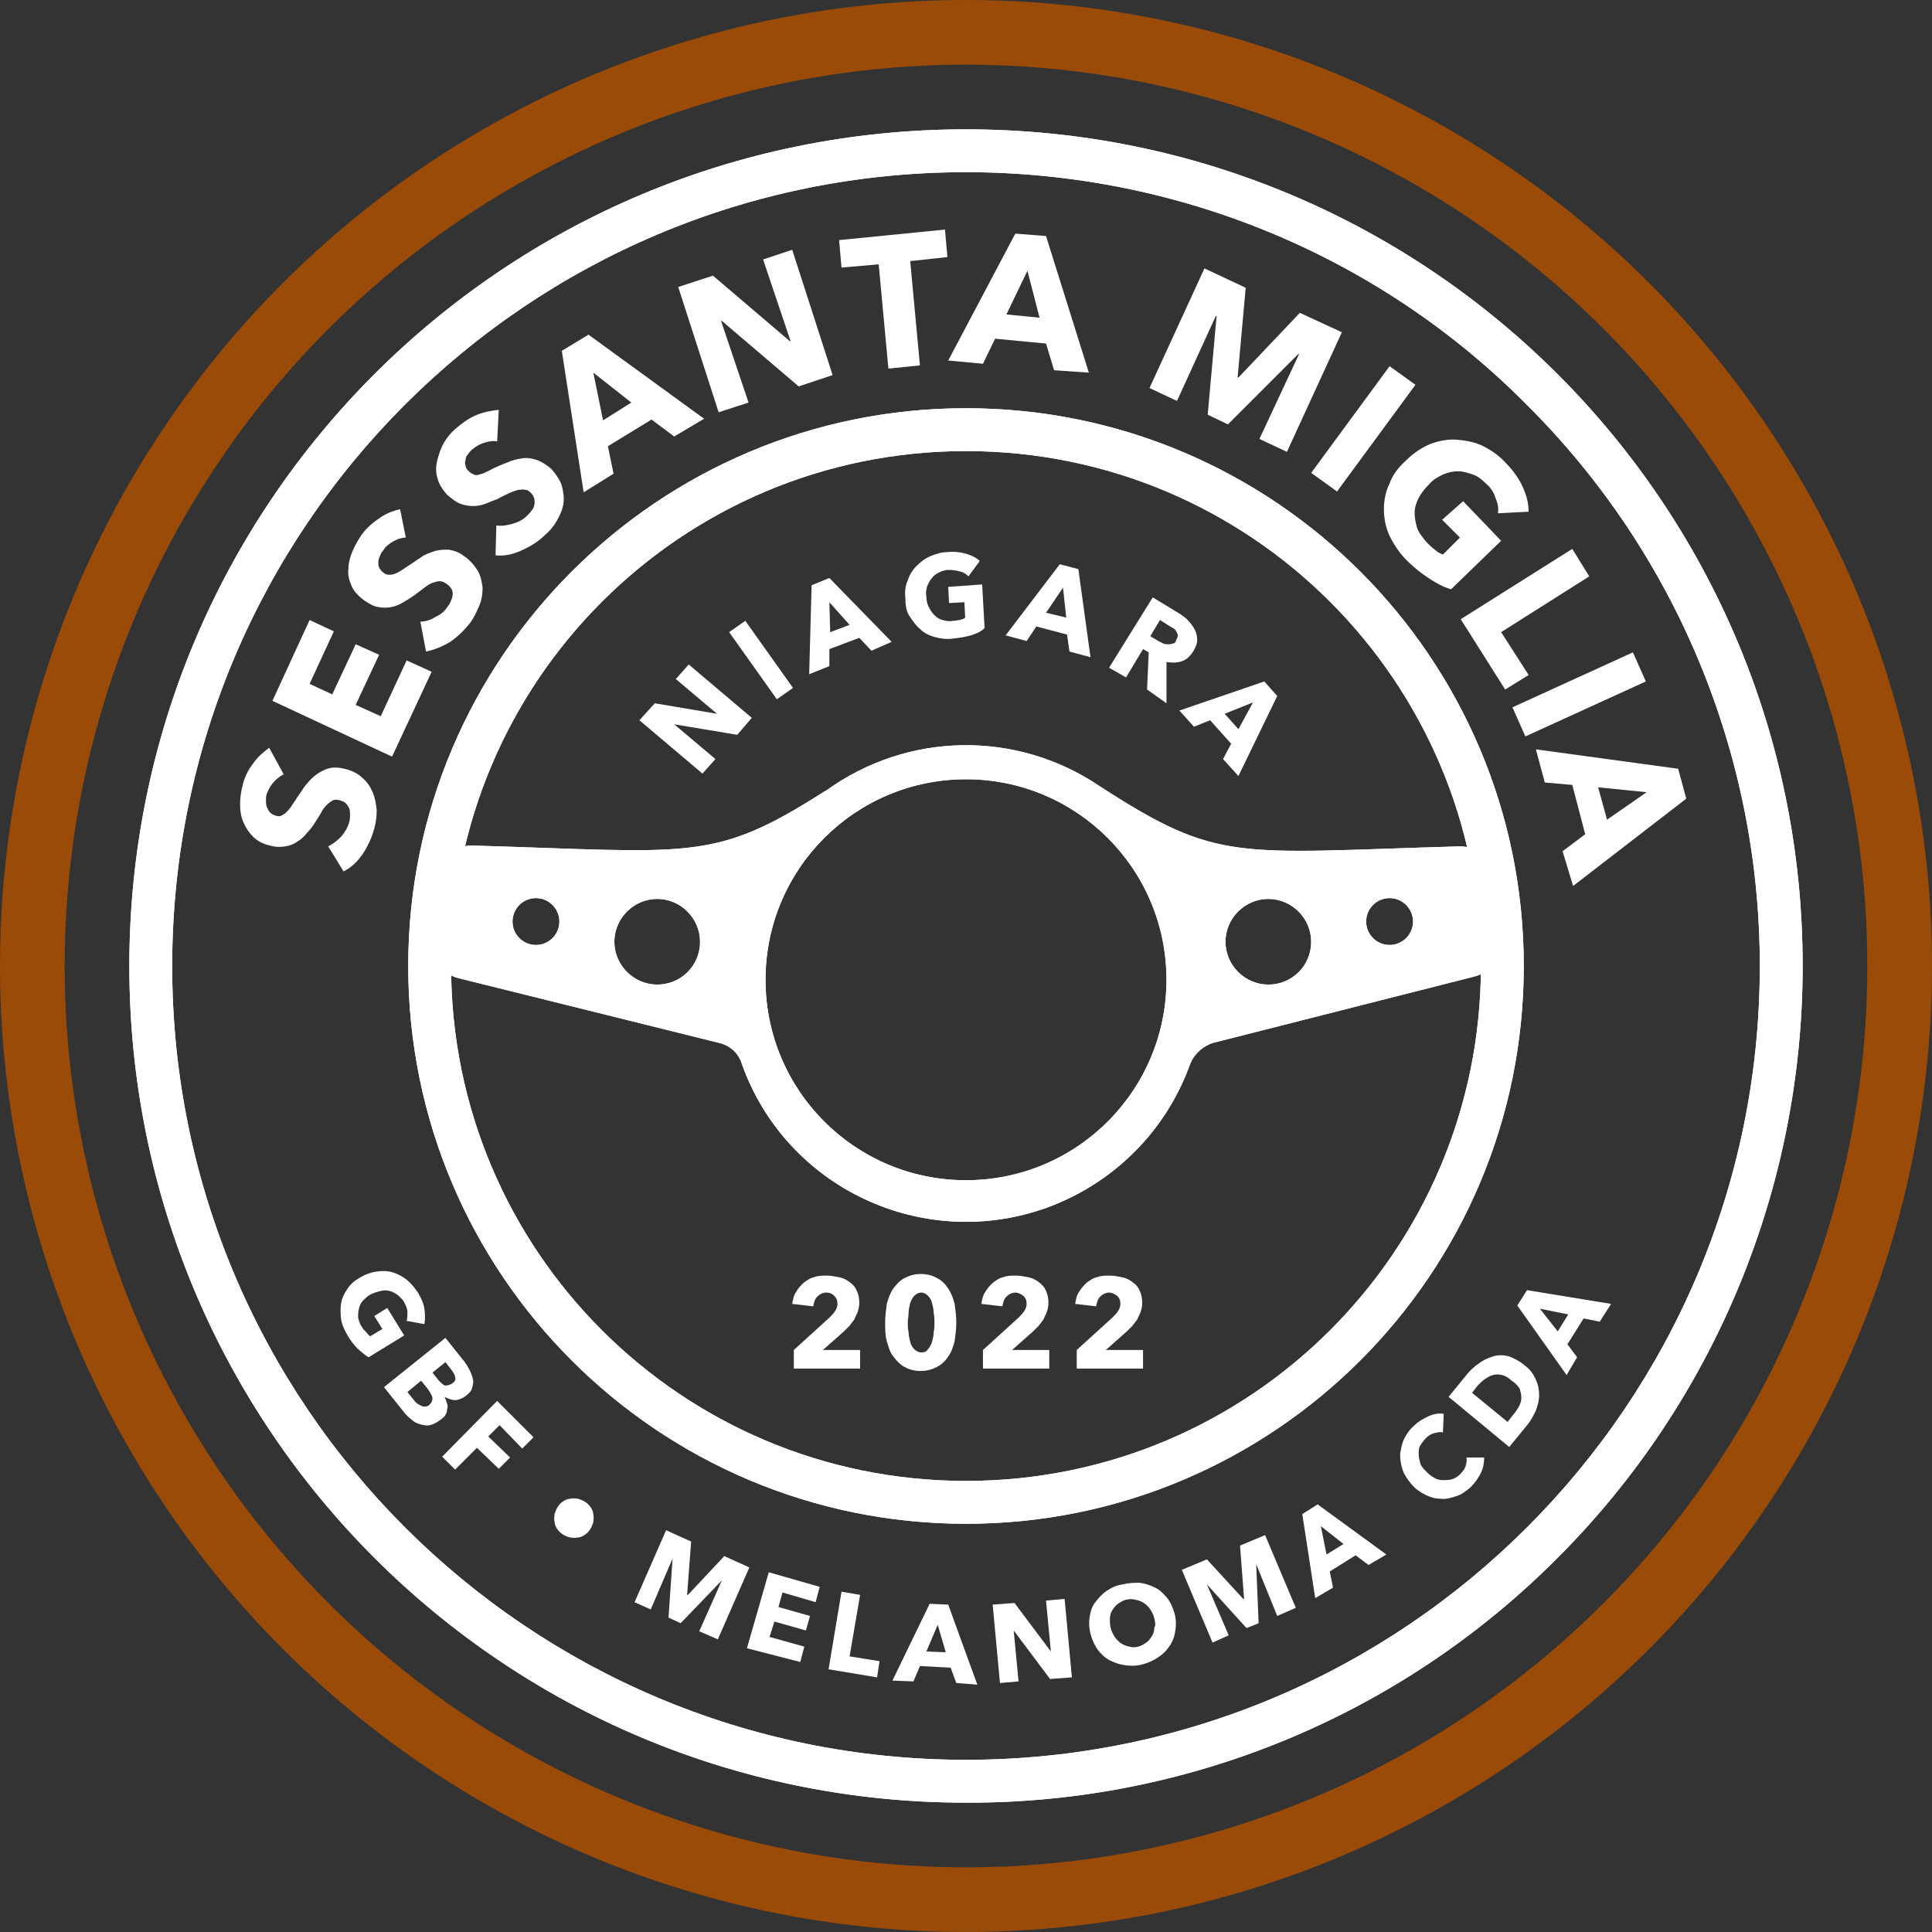 <?xml version="1.0" encoding="utf-8"?>
<!-- Generator: Adobe Illustrator 26.3.1, SVG Export Plug-In . SVG Version: 6.00 Build 0)  -->
<svg version="1.1" id="Layer_1" xmlns="http://www.w3.org/2000/svg" xmlns:xlink="http://www.w3.org/1999/xlink" x="0px" y="0px"
	 viewBox="0 0 239 239" style="enable-background:new 0 0 239 239;" xml:space="preserve">
<rect x="0" y="0" width="239" height="239" fill="#333333" stroke="none"/>
<style type="text/css">
	.st0{fill:none;}
	.st1{fill:none;stroke:#9A4B07;stroke-width:8;}
	.st2{fill:#FFFFFF;}
</style>
<g>
	<g id="Ellipse_3" transform="translate(1240 11158)">
		<circle class="st0" cx="-1120.5" cy="-11038.5" r="119.5"/>
		<circle class="st1" cx="-1120.5" cy="-11038.5" r="115.5"/>
	</g>
	<g>
		<g>
			<path class="st2" d="M98.2,169.3V167l4.4-4c0.3-0.3,0.5-0.5,0.7-0.8c0.2-0.3,0.3-0.6,0.3-0.9c0-0.4-0.1-0.7-0.4-1s-0.6-0.4-1-0.4
				c-0.4,0-0.8,0.2-1.1,0.5c-0.3,0.3-0.4,0.7-0.5,1.2l-2.6-0.3c0.1-0.6,0.2-1.1,0.5-1.5c0.2-0.4,0.6-0.8,0.9-1.1
				c0.4-0.3,0.8-0.6,1.3-0.7c0.5-0.2,1-0.2,1.6-0.2c0.5,0,1,0.1,1.5,0.2c0.5,0.1,0.9,0.3,1.3,0.6c0.4,0.3,0.7,0.6,0.9,1.1
				c0.2,0.4,0.3,0.9,0.3,1.5c0,0.4-0.1,0.8-0.2,1.1c-0.1,0.3-0.3,0.6-0.4,0.9c-0.2,0.3-0.4,0.5-0.6,0.8c-0.2,0.2-0.5,0.5-0.7,0.7
				l-2.6,2.3h4.6v2.3H98.2L98.2,169.3z"/>
			<path class="st2" d="M118.3,163.6c0,0.8-0.1,1.5-0.2,2.3c-0.2,0.7-0.4,1.4-0.8,1.9c-0.3,0.5-0.8,1-1.4,1.3
				c-0.6,0.3-1.2,0.5-2,0.5s-1.5-0.2-2-0.5c-0.6-0.3-1-0.8-1.4-1.3c-0.4-0.5-0.6-1.2-0.8-1.9c-0.2-0.7-0.2-1.5-0.2-2.3
				c0-0.8,0.1-1.5,0.2-2.3c0.2-0.7,0.4-1.3,0.8-1.9c0.4-0.5,0.8-1,1.4-1.3s1.2-0.5,2-0.5s1.5,0.2,2,0.5c0.6,0.3,1,0.7,1.4,1.3
				s0.6,1.2,0.8,1.9C118.2,162.1,118.3,162.8,118.3,163.6z M115.6,163.6c0-0.3,0-0.7-0.1-1.2c0-0.4-0.1-0.8-0.2-1.2
				c-0.1-0.4-0.3-0.7-0.5-0.9c-0.2-0.2-0.5-0.4-0.8-0.4s-0.6,0.1-0.9,0.4c-0.2,0.2-0.4,0.6-0.5,0.9c-0.1,0.4-0.2,0.8-0.2,1.2
				c0,0.4-0.1,0.8-0.1,1.2s0,0.8,0.1,1.2c0,0.4,0.1,0.8,0.2,1.2c0.1,0.4,0.3,0.7,0.5,0.9c0.2,0.2,0.5,0.4,0.9,0.4s0.6-0.1,0.8-0.4
				c0.2-0.2,0.4-0.6,0.5-0.9c0.1-0.4,0.2-0.8,0.2-1.2C115.6,164.4,115.6,164,115.6,163.6z"/>
			<path class="st2" d="M121.6,169.3V167l4.4-4c0.3-0.3,0.5-0.5,0.7-0.8c0.2-0.3,0.3-0.6,0.3-0.9c0-0.4-0.1-0.7-0.4-1
				c-0.3-0.2-0.6-0.4-1-0.4c-0.4,0-0.8,0.2-1.1,0.5c-0.3,0.3-0.4,0.7-0.5,1.2l-2.6-0.3c0.1-0.6,0.2-1.1,0.5-1.5
				c0.2-0.4,0.6-0.8,0.9-1.1c0.4-0.3,0.8-0.6,1.3-0.7c0.5-0.2,1-0.2,1.6-0.2c0.5,0,1,0.1,1.5,0.2c0.5,0.1,0.9,0.3,1.3,0.6
				c0.4,0.3,0.7,0.6,0.9,1.1c0.2,0.4,0.3,0.9,0.3,1.5c0,0.4-0.1,0.8-0.2,1.1c-0.1,0.3-0.3,0.6-0.4,0.9c-0.2,0.3-0.4,0.5-0.6,0.8
				c-0.2,0.2-0.5,0.5-0.7,0.7l-2.6,2.3h4.6v2.3H121.6L121.6,169.3z"/>
			<path class="st2" d="M133.2,169.3V167l4.4-4c0.3-0.3,0.5-0.5,0.7-0.8c0.2-0.3,0.3-0.6,0.3-0.9c0-0.4-0.1-0.7-0.4-1
				c-0.3-0.2-0.6-0.4-1-0.4c-0.4,0-0.8,0.2-1.1,0.5c-0.3,0.3-0.4,0.7-0.5,1.2l-2.6-0.3c0.1-0.6,0.2-1.1,0.5-1.5
				c0.2-0.4,0.6-0.8,0.9-1.1c0.4-0.3,0.8-0.6,1.3-0.7c0.5-0.2,1-0.2,1.6-0.2c0.5,0,1,0.1,1.5,0.2s0.9,0.3,1.3,0.6
				c0.4,0.3,0.7,0.6,0.9,1.1c0.2,0.4,0.3,0.9,0.3,1.5c0,0.4-0.1,0.8-0.2,1.1c-0.1,0.3-0.3,0.6-0.4,0.9c-0.2,0.3-0.4,0.5-0.6,0.8
				c-0.2,0.2-0.5,0.5-0.7,0.7l-2.6,2.3h4.6v2.3H133.2L133.2,169.3z"/>
		</g>
		<g>
			<path class="st2" d="M91.2,90.9l-7.8-1.3l0,0l5.1,4.3l-1.6,1.8l-7.8-6.6L81,87l7.7,1.3l0,0l-5.1-4.3l1.6-1.8l7.8,6.6L91.2,90.9
				L91.2,90.9z"/>
			<path class="st2" d="M96.1,86.5l-5.9-8.3l2-1.4l5.9,8.3L96.1,86.5L96.1,86.5z"/>
			<path class="st2" d="M107.8,80.5l-1.5-1.6l-3.7,1.4l0,2.1l-2.5,1l0.3-11l2.2-0.9l7.7,7.9L107.8,80.5L107.8,80.5z M102.6,74.5
				l0.1,3.7l2.4-0.9L102.6,74.5L102.6,74.5z"/>
			<path class="st2" d="M120.1,78.6c-0.7,0.2-1.4,0.3-2.2,0.4c-0.8,0.1-1.6,0-2.3-0.2c-0.7-0.2-1.3-0.5-1.8-1
				c-0.5-0.4-0.9-1-1.3-1.6S112,74.8,112,74c-0.1-0.8,0-1.6,0.3-2.2c0.2-0.7,0.6-1.3,1.1-1.8c0.5-0.5,1-0.9,1.7-1.2s1.4-0.5,2.1-0.5
				c0.8-0.1,1.6,0,2.3,0.2c0.7,0.2,1.3,0.5,1.7,0.9l-1.4,1.9c-0.3-0.3-0.6-0.5-1-0.6s-0.9-0.2-1.4-0.2c-0.4,0-0.8,0.1-1.2,0.3
				c-0.4,0.2-0.7,0.4-0.9,0.7c-0.3,0.3-0.4,0.6-0.6,1c-0.1,0.4-0.2,0.8-0.1,1.3c0,0.5,0.1,0.9,0.3,1.3c0.2,0.4,0.4,0.7,0.7,1
				c0.3,0.3,0.6,0.5,1,0.6c0.4,0.1,0.8,0.2,1.3,0.1c0.3,0,0.6-0.1,0.8-0.1c0.3-0.1,0.5-0.1,0.7-0.3l-0.1-1.9l-1.9,0.1l-0.1-2
				l4.2-0.3l0.3,5.4C121.3,78.2,120.7,78.4,120.1,78.6L120.1,78.6z"/>
			<path class="st2" d="M132.3,80.6l-0.3-2.1l-3.8-1l-1.2,1.8l-2.6-0.7l6.7-8.8l2.3,0.6l1.5,10.9L132.3,80.6L132.3,80.6z
				 M131.5,72.7l-2.1,3.1l2.5,0.6L131.5,72.7L131.5,72.7z"/>
			<path class="st2" d="M141.9,85.3l0.2-4.6l-0.7-0.4l-2.1,3.5l-2.1-1.2l5.4-8.7l3.3,2c0.4,0.3,0.8,0.5,1.1,0.9
				c0.3,0.3,0.6,0.7,0.8,1.1c0.2,0.4,0.3,0.8,0.3,1.3c0,0.4-0.2,0.9-0.5,1.4c-0.4,0.6-0.8,1-1.4,1.2c-0.6,0.2-1.2,0.2-1.9,0.1l0,5.1
				L141.9,85.3L141.9,85.3z M145.5,79.2c0.1-0.2,0.2-0.4,0.2-0.6c0-0.2-0.1-0.3-0.2-0.5c-0.1-0.2-0.2-0.3-0.4-0.4
				c-0.2-0.1-0.3-0.2-0.5-0.3l-1.1-0.7l-1.2,2l1,0.6c0.2,0.1,0.4,0.2,0.6,0.3c0.2,0.1,0.4,0.1,0.6,0.1c0.2,0,0.4,0,0.6-0.1
				C145.3,79.6,145.4,79.5,145.5,79.2L145.5,79.2z"/>
			<path class="st2" d="M151.3,93.9l1-1.9l-2.6-2.9l-2,0.8l-1.8-2l10.5-3.6l1.6,1.8l-4.8,9.9L151.3,93.9L151.3,93.9z M155,86.9
				l-3.5,1.4l1.7,1.9L155,86.9L155,86.9z"/>
		</g>
		<g>
			<path class="st2" d="M35.1,95.8c-0.5,0.2-0.9,0.6-1.3,1c-0.4,0.5-0.6,0.9-0.8,1.4c-0.1,0.3-0.1,0.5-0.1,0.8c0,0.3,0,0.5,0.1,0.8
				c0.1,0.2,0.2,0.5,0.4,0.7c0.2,0.2,0.4,0.3,0.7,0.4c0.3,0.1,0.5,0.1,0.7,0c0.2-0.1,0.4-0.2,0.6-0.4s0.4-0.4,0.6-0.7
				c0.2-0.3,0.4-0.6,0.6-0.9c0.3-0.5,0.7-1,1-1.5c0.4-0.5,0.8-1,1.3-1.4c0.5-0.4,1-0.7,1.6-0.9c0.6-0.2,1.3-0.2,2.1,0
				c0.9,0.2,1.7,0.6,2.2,1.1c0.6,0.5,1,1.1,1.3,1.8c0.3,0.7,0.4,1.4,0.5,2.2c0,0.8-0.1,1.6-0.3,2.3c-0.3,1.1-0.8,2.2-1.4,3.1
				c-0.7,1-1.4,1.7-2.4,2.2l-1.9-3.1c0.6-0.3,1.1-0.7,1.6-1.2c0.5-0.6,0.8-1.1,1-1.8c0.1-0.3,0.1-0.6,0.1-0.9s0-0.5-0.1-0.8
				c-0.1-0.2-0.2-0.4-0.4-0.6c-0.2-0.2-0.4-0.3-0.8-0.4c-0.3-0.1-0.6-0.1-0.8,0c-0.2,0.1-0.5,0.3-0.7,0.5c-0.2,0.2-0.5,0.5-0.7,0.9
				c-0.2,0.4-0.5,0.8-0.8,1.3c-0.3,0.5-0.6,0.9-1,1.3c-0.3,0.4-0.7,0.8-1.2,1.1c-0.4,0.3-0.9,0.5-1.5,0.6c-0.6,0.1-1.2,0.1-1.9-0.1
				c-0.9-0.2-1.6-0.6-2.1-1.1c-0.5-0.5-0.9-1.1-1.2-1.8c-0.3-0.7-0.4-1.4-0.4-2.2s0.1-1.5,0.3-2.3c0.2-0.9,0.6-1.8,1.2-2.6
				c0.6-0.9,1.3-1.5,2.1-2.1L35.1,95.8L35.1,95.8z"/>
			<path class="st2" d="M48.5,93.6l-14.8-6.9l4.6-10l3,1.4l-3,6.5l2.8,1.3l2.9-6.2l2.9,1.3L44,87.2l3.1,1.4l3.2-6.9l3.1,1.4
				L48.5,93.6L48.5,93.6z"/>
			<path class="st2" d="M50.2,66.5c-0.5,0-1.1,0.2-1.6,0.5c-0.5,0.3-0.9,0.6-1.2,1.1c-0.2,0.2-0.3,0.4-0.4,0.7
				c-0.1,0.2-0.2,0.5-0.2,0.7c0,0.3,0,0.5,0.1,0.7c0.1,0.2,0.3,0.5,0.5,0.6c0.2,0.2,0.4,0.3,0.7,0.3c0.2,0,0.4,0,0.7-0.1
				c0.2-0.1,0.5-0.2,0.8-0.4s0.6-0.4,0.9-0.6c0.5-0.3,1-0.7,1.5-1c0.5-0.4,1.1-0.6,1.7-0.8c0.6-0.2,1.2-0.2,1.8-0.2
				c0.6,0.1,1.3,0.3,1.9,0.8c0.8,0.5,1.3,1.2,1.7,1.8c0.4,0.7,0.5,1.4,0.6,2.1c0,0.7-0.1,1.5-0.4,2.2s-0.6,1.4-1.1,2.1
				c-0.7,0.9-1.5,1.7-2.5,2.4c-1,0.6-2,1-3,1.2L52,76.9c0.6,0,1.3-0.2,1.9-0.6c0.7-0.3,1.2-0.8,1.5-1.3c0.2-0.2,0.3-0.5,0.4-0.7
				c0.1-0.3,0.2-0.5,0.2-0.8c0-0.2,0-0.5-0.2-0.7c-0.1-0.2-0.3-0.4-0.6-0.6c-0.3-0.2-0.5-0.3-0.8-0.3c-0.3,0-0.6,0.1-0.9,0.2
				c-0.3,0.1-0.6,0.3-1,0.6c-0.4,0.3-0.8,0.6-1.2,0.9c-0.4,0.3-0.9,0.6-1.4,0.9c-0.5,0.3-1,0.5-1.5,0.6c-0.5,0.1-1.1,0.1-1.6,0
				c-0.6-0.1-1.1-0.4-1.7-0.8c-0.7-0.5-1.3-1.1-1.6-1.8c-0.3-0.7-0.5-1.4-0.4-2.1c0-0.7,0.2-1.5,0.5-2.2c0.3-0.7,0.7-1.4,1.1-2
				c0.5-0.7,1.2-1.4,2.1-2c0.8-0.6,1.7-1,2.7-1.2L50.2,66.5L50.2,66.5z"/>
			<path class="st2" d="M61.5,54.6c-0.5-0.1-1.1,0-1.7,0.2s-1,0.5-1.4,0.8c-0.2,0.2-0.4,0.4-0.5,0.6c-0.2,0.2-0.3,0.4-0.3,0.7
				c-0.1,0.2-0.1,0.5,0,0.7c0,0.3,0.2,0.5,0.4,0.7c0.2,0.2,0.4,0.3,0.6,0.4c0.2,0.1,0.4,0.1,0.7,0c0.3-0.1,0.5-0.1,0.8-0.3
				c0.3-0.1,0.6-0.3,1-0.5c0.5-0.2,1.1-0.5,1.7-0.7c0.6-0.3,1.2-0.4,1.8-0.5s1.2,0,1.8,0.2c0.6,0.2,1.2,0.6,1.8,1.1
				c0.6,0.7,1.1,1.4,1.3,2.1c0.2,0.7,0.3,1.5,0.2,2.2c-0.1,0.7-0.4,1.4-0.8,2.1c-0.4,0.7-0.9,1.3-1.5,1.8c-0.8,0.8-1.8,1.4-2.9,1.9
				c-1.1,0.5-2.1,0.7-3.2,0.6l0.1-3.7c0.6,0.1,1.3,0,2-0.2c0.7-0.2,1.3-0.5,1.8-1c0.2-0.2,0.4-0.4,0.6-0.7c0.2-0.2,0.3-0.5,0.3-0.7
				c0.1-0.2,0-0.5,0-0.7c-0.1-0.3-0.2-0.5-0.4-0.7c-0.2-0.2-0.4-0.4-0.7-0.4c-0.3-0.1-0.6,0-0.9,0c-0.3,0.1-0.7,0.2-1.1,0.4
				c-0.4,0.2-0.9,0.4-1.4,0.7c-0.5,0.2-1,0.4-1.5,0.6c-0.5,0.2-1,0.3-1.6,0.3c-0.5,0-1.1-0.1-1.6-0.3c-0.5-0.2-1-0.6-1.6-1.1
				c-0.6-0.7-1-1.3-1.2-2.1c-0.2-0.7-0.2-1.4,0-2.2c0.2-0.7,0.4-1.4,0.8-2.1c0.4-0.7,0.9-1.3,1.5-1.8c0.7-0.6,1.5-1.2,2.4-1.6
				s1.9-0.6,2.9-0.7L61.5,54.6L61.5,54.6z"/>
			<path class="st2" d="M83.4,54l-2.8-2.1l-5.4,3.3l0.7,3.4l-3.7,2.3l-2.7-17.5l3.3-2l14.3,10.4L83.4,54L83.4,54z M73.4,46.1
				l1.2,5.9l3.5-2.2L73.4,46.1z"/>
			<path class="st2" d="M98.8,47.8l-9.5-8.1l-0.1,0l3.4,10.1L88.9,51l-5-15.5l4.3-1.4l9.5,8.1l0.1,0l-3.4-10.1l3.6-1.2l5,15.5
				L98.8,47.8L98.8,47.8z"/>
			<path class="st2" d="M112.6,32.3l1.2,12.9l-3.9,0.4l-1.2-12.9l-4.6,0.4l-0.3-3.4l13.1-1.3l0.3,3.4L112.6,32.3L112.6,32.3z"/>
			<path class="st2" d="M130.4,45.8l-1-3.3l-6.3-0.6l-1.5,3.1l-4.3-0.4l8.3-15.7l3.8,0.3l5.3,16.9L130.4,45.8L130.4,45.8z
				 M127.1,33.5l-2.6,5.4l4.1,0.4L127.1,33.5L127.1,33.5z"/>
			<path class="st2" d="M155.8,54.3l4.9-10.5l-0.1,0l-8.7,8.7l-2.5-1.2l1.1-12.2l-0.1,0l-4.8,10.5l-3.4-1.6l6.8-14.8l5.1,2.4
				l-1,11.1l0.1,0l7.6-8l5.2,2.4l-6.8,14.8L155.8,54.3L155.8,54.3z"/>
			<path class="st2" d="M162.2,58.5l9.7-13.2l3.2,2.3l-9.7,13.2L162.2,58.5z"/>
			<path class="st2" d="M176.7,71.5c-0.9-0.6-1.8-1.3-2.7-2.2c-0.9-0.9-1.6-2-2.1-3c-0.5-1.1-0.7-2.2-0.7-3.3c0-1.1,0.2-2.2,0.7-3.2
				c0.4-1.1,1.1-2,2.1-2.9c0.9-0.9,2-1.6,3-2c1.1-0.4,2.2-0.6,3.3-0.5c1.1,0.1,2.2,0.3,3.2,0.8c1,0.5,2,1.2,2.8,2.1
				c0.9,0.9,1.6,1.9,2.1,3c0.5,1.1,0.7,2.1,0.7,3l-3.8,0.2c0.1-0.6,0-1.2-0.3-1.9c-0.2-0.7-0.6-1.3-1.2-1.8c-0.5-0.5-1-0.9-1.6-1.1
				c-0.6-0.2-1.2-0.4-1.8-0.4c-0.6,0-1.2,0.1-1.9,0.4c-0.6,0.3-1.2,0.6-1.7,1.2c-0.5,0.5-1,1.1-1.3,1.7s-0.5,1.2-0.5,1.8
				c0,0.6,0.1,1.2,0.3,1.9c0.2,0.6,0.7,1.2,1.2,1.8c0.3,0.3,0.6,0.6,1,0.9c0.3,0.3,0.7,0.5,1,0.6l2.1-2.1l-2.2-2.2L181,62l4.7,4.9
				l-6.2,6C178.5,72.6,177.6,72.1,176.7,71.5L176.7,71.5z"/>
			<path class="st2" d="M180.7,76.6l13.8-8.7l2.1,3.4l-10.9,6.9l3.4,5.3l-2.9,1.8L180.7,76.6L180.7,76.6z"/>
			<path class="st2" d="M187.1,87.5l14.9-6.8l1.6,3.6l-14.9,6.8L187.1,87.5L187.1,87.5z"/>
			<path class="st2" d="M193.3,105.3l2.8-2.1l-1.6-6.1l-3.4-0.3l-1.1-4.1l17.6,2.4l1,3.7l-14,10.8L193.3,105.3L193.3,105.3z
				 M203.7,98l-6-0.6l1.1,4L203.7,98L203.7,98z"/>
		</g>
		<g>
			<path class="st2" d="M44.3,166.9c-0.5-0.5-0.9-1-1.3-1.7c-0.4-0.7-0.7-1.3-0.8-2c-0.1-0.7-0.1-1.4,0-2c0.1-0.6,0.4-1.2,0.8-1.8
				c0.4-0.6,0.9-1,1.6-1.4c0.7-0.4,1.3-0.6,2-0.7c0.7-0.1,1.3-0.1,2,0.1c0.6,0.2,1.2,0.5,1.7,0.9c0.5,0.4,1,1,1.4,1.6
				c0.4,0.7,0.7,1.3,0.8,2c0.1,0.7,0.1,1.3,0,1.9l-2.2-0.4c0.1-0.3,0.1-0.7,0.1-1.1c0-0.4-0.2-0.8-0.4-1.2c-0.2-0.4-0.5-0.6-0.8-0.9
				c-0.3-0.2-0.6-0.4-1-0.5c-0.4-0.1-0.7-0.1-1.1,0c-0.4,0.1-0.8,0.2-1.2,0.4c-0.4,0.2-0.7,0.5-1,0.8c-0.3,0.3-0.4,0.6-0.5,1
				c-0.1,0.4-0.1,0.7-0.1,1.1c0.1,0.4,0.2,0.8,0.5,1.2c0.1,0.2,0.3,0.4,0.5,0.6c0.2,0.2,0.3,0.4,0.5,0.5l1.5-0.9l-1-1.6l1.6-1
				l2.1,3.4l-4.4,2.7C45.2,167.7,44.8,167.3,44.3,166.9L44.3,166.9z"/>
			<path class="st2" d="M54.4,175.7c-0.4,0.3-0.8,0.5-1.2,0.6c-0.4,0.1-0.8,0-1.2-0.1c-0.4-0.1-0.8-0.3-1.1-0.6
				c-0.4-0.3-0.7-0.6-1-1l-2.4-3l7.6-6.1l2.4,3c0.2,0.3,0.4,0.6,0.6,1c0.2,0.4,0.3,0.7,0.4,1.1c0.1,0.4,0,0.7-0.1,1.1
				c-0.1,0.4-0.4,0.7-0.8,1c-0.4,0.3-0.9,0.5-1.3,0.5c-0.5,0-0.9-0.2-1.3-0.4l0,0c0.1,0.2,0.2,0.5,0.3,0.8c0.1,0.3,0.1,0.5,0,0.8
				c0,0.3-0.1,0.5-0.3,0.8C54.9,175.3,54.7,175.5,54.4,175.7L54.4,175.7z M53.1,173.8c0.3-0.3,0.4-0.5,0.4-0.9
				c-0.1-0.3-0.3-0.7-0.6-1.1l-0.8-1l-1.7,1.4l0.8,1c0.1,0.1,0.2,0.3,0.4,0.4c0.1,0.1,0.3,0.2,0.5,0.3c0.2,0.1,0.3,0.1,0.5,0.1
				C52.8,174,53,173.9,53.1,173.8L53.1,173.8z M56,171.1c0.3-0.2,0.4-0.5,0.3-0.7c0-0.3-0.2-0.6-0.5-1l-0.7-0.9l-1.6,1.3l0.8,1
				c0.3,0.3,0.6,0.6,0.8,0.6C55.4,171.4,55.7,171.3,56,171.1L56,171.1z"/>
			<path class="st2" d="M61.8,176.3l-1.4,1.4l2.7,2.6l-1.4,1.4l-2.7-2.6l-2.7,2.7l-1.6-1.6l6.8-6.9l4.5,4.5l-1.4,1.4L61.8,176.3
				L61.8,176.3z"/>
			<path class="st2" d="M73,189.2c-0.2,0.3-0.4,0.5-0.7,0.7c-0.3,0.2-0.6,0.3-0.9,0.3c-0.3,0.1-0.6,0-0.9,0
				c-0.3-0.1-0.6-0.2-0.9-0.4c-0.3-0.2-0.5-0.4-0.7-0.7c-0.2-0.3-0.3-0.6-0.3-0.9c-0.1-0.3,0-0.6,0-0.9c0.1-0.3,0.2-0.6,0.4-0.9
				c0.2-0.3,0.4-0.5,0.7-0.7c0.3-0.2,0.6-0.3,0.9-0.3c0.3-0.1,0.6,0,0.9,0c0.3,0.1,0.6,0.2,0.9,0.4c0.3,0.2,0.5,0.4,0.7,0.7
				c0.2,0.3,0.3,0.6,0.3,0.9c0.1,0.3,0,0.6,0,0.9C73.3,188.6,73.2,188.9,73,189.2L73,189.2z"/>
			<path class="st2" d="M86.5,201.8l2.8-6.3l0,0l-5.1,5.3l-1.5-0.7l0.5-7.3l0,0l-2.7,6.3l-2-0.9l3.9-8.9l3.1,1.4l-0.5,6.6l0.1,0
				l4.5-4.8l3.1,1.4l-3.9,8.9L86.5,201.8L86.5,201.8z"/>
			<path class="st2" d="M92.4,203.9l2.7-9.4l6.3,1.8l-0.5,1.9l-4.1-1.2l-0.5,1.8l3.9,1.1l-0.5,1.8l-3.9-1.1l-0.6,1.9l4.3,1.2
				l-0.5,1.9L92.4,203.9L92.4,203.9z"/>
			<path class="st2" d="M102.5,206.5l1.6-9.6l2.3,0.4l-1.3,7.6l3.7,0.6l-0.3,2L102.5,206.5L102.5,206.5z"/>
			<path class="st2" d="M118.3,208.2l-0.7-1.9l-3.8-0.2L113,208l-2.6-0.1l4.6-9.5l2.3,0.1l3.6,9.9L118.3,208.2L118.3,208.2z
				 M116,201l-1.4,3.3l2.4,0.1L116,201L116,201z"/>
			<path class="st2" d="M129.9,207.7l-4.5-6l0,0l0.6,6.3l-2.3,0.2l-0.9-9.7l2.7-0.2l4.5,6l0,0l-0.6-6.3l2.3-0.2l0.9,9.7L129.9,207.7
				L129.9,207.7z"/>
			<path class="st2" d="M145.3,199.6c0.2,0.7,0.2,1.5,0.1,2.1c-0.1,0.7-0.3,1.3-0.7,1.9c-0.4,0.6-0.8,1-1.4,1.4
				c-0.6,0.4-1.2,0.7-2,0.9c-0.7,0.2-1.5,0.2-2.1,0.1c-0.7-0.1-1.3-0.3-1.9-0.6c-0.6-0.3-1.1-0.8-1.5-1.3c-0.4-0.6-0.7-1.2-0.9-2
				c-0.2-0.8-0.2-1.5-0.1-2.1c0.1-0.7,0.3-1.3,0.7-1.8c0.4-0.5,0.8-1,1.4-1.4c0.6-0.4,1.2-0.7,2-0.8c0.7-0.2,1.5-0.2,2.1-0.2
				c0.7,0.1,1.3,0.3,1.9,0.6c0.6,0.3,1,0.7,1.5,1.3C144.8,198.2,145.1,198.9,145.3,199.6L145.3,199.6z M142.8,200.2
				c-0.1-0.4-0.3-0.8-0.5-1.1c-0.2-0.3-0.5-0.6-0.8-0.8c-0.3-0.2-0.6-0.3-1-0.4c-0.4-0.1-0.8-0.1-1.2,0c-0.4,0.1-0.7,0.3-1,0.5
				s-0.5,0.5-0.7,0.8c-0.2,0.3-0.3,0.7-0.3,1c0,0.4,0,0.8,0.1,1.2c0.1,0.4,0.3,0.8,0.5,1.1c0.2,0.3,0.5,0.6,0.8,0.8
				c0.3,0.2,0.6,0.3,1,0.4c0.4,0.1,0.7,0.1,1.1,0c0.4-0.1,0.7-0.3,1-0.5c0.3-0.2,0.5-0.5,0.7-0.8s0.3-0.7,0.3-1.1
				C143,201.1,142.9,200.7,142.8,200.2L142.8,200.2z"/>
			<path class="st2" d="M158,199.9l-2.6-6.4l0,0l0.3,7.3l-1.5,0.6l-4.9-5.4l0,0l2.7,6.3l-2,0.9l-3.8-9l3.1-1.3l4.5,4.9l0.1,0
				l-0.5-6.6l3.1-1.3l3.8,9L158,199.9L158,199.9z"/>
			<path class="st2" d="M169.3,193.6l-1.6-1.2l-3.2,2l0.4,2l-2.2,1.3l-1.6-10.4l1.9-1.2l8.5,6.2L169.3,193.6L169.3,193.6z
				 M163.4,188.8l0.7,3.5l2.1-1.3L163.4,188.8L163.4,188.8z"/>
			<path class="st2" d="M183.2,182.2c-0.3,0.6-0.7,1.2-1.3,1.8c-0.6,0.5-1.1,0.9-1.8,1.1c-0.6,0.2-1.3,0.4-1.9,0.3
				c-0.7,0-1.3-0.2-1.9-0.5c-0.6-0.3-1.2-0.7-1.7-1.3c-0.5-0.6-0.9-1.2-1.1-1.8c-0.2-0.6-0.3-1.3-0.3-1.9c0.1-0.6,0.2-1.3,0.5-1.9
				c0.3-0.6,0.7-1.2,1.3-1.7c0.5-0.5,1.1-0.8,1.7-1.1c0.7-0.3,1.3-0.4,1.9-0.3l-0.1,2.3c-0.4-0.1-0.7,0-1.1,0.1
				c-0.4,0.1-0.7,0.3-1,0.6c-0.3,0.3-0.5,0.6-0.7,0.9c-0.2,0.3-0.2,0.7-0.2,1.1s0.1,0.7,0.2,1.1c0.1,0.4,0.4,0.7,0.7,1
				c0.3,0.3,0.6,0.6,1,0.8c0.3,0.2,0.7,0.3,1.1,0.3c0.4,0,0.7,0,1.1-0.1c0.3-0.1,0.7-0.3,1-0.6c0.3-0.3,0.6-0.7,0.7-1
				c0.1-0.4,0.2-0.7,0.1-1.1l2.2,0C183.6,180.9,183.5,181.6,183.2,182.2L183.2,182.2z"/>
			<path class="st2" d="M188.6,168.9c0.7,0.5,1.1,1.1,1.4,1.8c0.3,0.6,0.4,1.3,0.4,1.9c0,0.7-0.2,1.3-0.4,1.9
				c-0.3,0.6-0.6,1.2-1,1.7l-2.3,2.8l-7.5-6.2l2.2-2.7c0.4-0.5,0.9-1,1.5-1.4c0.5-0.4,1.1-0.7,1.8-0.9c0.6-0.2,1.3-0.2,2,0
				C187.2,168,187.9,168.3,188.6,168.9L188.6,168.9z M187,170.8c-0.4-0.4-0.8-0.6-1.2-0.7c-0.4-0.1-0.8-0.1-1.1,0
				c-0.4,0.1-0.7,0.3-1,0.5c-0.3,0.2-0.6,0.5-0.9,0.8l-0.7,0.9l4.4,3.6l0.7-0.9c0.3-0.3,0.5-0.7,0.7-1c0.2-0.4,0.3-0.7,0.3-1.1
				c0-0.4-0.1-0.7-0.2-1.1C187.8,171.5,187.5,171.1,187,170.8L187,170.8z"/>
			<path class="st2" d="M197.9,163.5l-2-0.4l-2,3.2l1.2,1.6l-1.3,2.2l-6.1-8.6l1.2-1.9l10.4,1.7L197.9,163.5L197.9,163.5z
				 M190.5,161.9l2.2,2.8l1.3-2.1L190.5,161.9L190.5,161.9z"/>
		</g>
	</g>
	<g id="Sessanta_Miglia_Logo" transform="translate(-291.342 -313.73)">
		<g id="Group_46" transform="translate(291.342 313.73)">
			<path id="Path_4" class="st2" d="M119.5,223C62.3,223,16,176.7,16,119.5C16,62.3,62.3,16,119.5,16C176.7,16,223,62.3,223,119.5
				c0,27.4-10.9,53.8-30.3,73.2C173.3,212.2,147,223.1,119.5,223L119.5,223z M119.5,21.3c-54.2,0-98.2,44-98.2,98.2
				c0,54.2,44,98.2,98.2,98.2c54.2,0,98.2-44,98.2-98.2c0-26-10.3-51-28.8-69.4C170.6,31.6,145.6,21.3,119.5,21.3L119.5,21.3
				L119.5,21.3z"/>
			<path id="Path_51" class="st2" d="M119.5,188.5c-38.1,0-69-30.9-69-69s30.9-69,69-69s69,30.9,69,69
				C188.5,157.6,157.6,188.5,119.5,188.5L119.5,188.5z M119.5,55.8c-35.2,0-63.7,28.5-63.7,63.7s28.5,63.7,63.7,63.7
				s63.7-28.5,63.7-63.7l0,0C183.2,84.3,154.7,55.8,119.5,55.8L119.5,55.8L119.5,55.8z"/>
			<path id="Path_52" class="st2" d="M185.6,116.5c-0.2-2.2-0.4-5.1-0.7-8c-0.2-2.2-2.1-3.8-4.3-3.8c-27.9,0.8-29.8,2.1-44.5-7.4
				c-10.3-7-23.8-6.8-33.9,0.5c-0.1,0-0.1,0.1-0.2,0.1c-13.8,8.8-16.3,7.5-43.5,6.7c-2.2-0.1-4.1,1.6-4.3,3.8
				c-0.3,2.9-0.5,5.9-0.7,8.2c-0.2,2,1.2,3.9,3.2,4.4l32.2,8c1.4,0.3,2.5,1.3,2.9,2.7c5.5,15.3,22.4,23.2,37.7,17.7
				c8.2-3,14.7-9.4,17.7-17.7c0.5-1.3,1.6-2.3,2.9-2.7l32.3-8.2C184.4,120.3,185.7,118.5,185.6,116.5L185.6,116.5z M66.3,116.9
				c-1.6,0-2.9-1.3-2.9-2.9c0-1.6,1.3-2.9,2.9-2.9s2.9,1.3,2.9,2.9l0,0C69.2,115.6,67.9,116.9,66.3,116.9L66.3,116.9L66.3,116.9z
				 M81.3,121.8c-2.9,0-5.3-2.4-5.3-5.3c0-2.9,2.4-5.3,5.3-5.3c2.9,0,5.3,2.4,5.3,5.3l0,0C86.6,119.5,84.2,121.8,81.3,121.8
				L81.3,121.8z M119.5,146c-13.7,0-24.8-11.1-24.8-24.8s11.1-24.8,24.8-24.8s24.8,11.1,24.8,24.8l0,0
				C144.3,134.9,133.2,146,119.5,146L119.5,146L119.5,146L119.5,146z M156.9,121.8c-2.9,0-5.3-2.4-5.3-5.3c0-2.9,2.4-5.3,5.3-5.3
				c2.9,0,5.3,2.4,5.3,5.3l0,0C162.2,119.5,159.8,121.8,156.9,121.8z M171.9,116.9c-1.6,0-2.9-1.3-2.9-2.9c0-1.6,1.3-2.9,2.9-2.9
				c1.6,0,2.9,1.3,2.9,2.9l0,0C174.8,115.6,173.5,116.9,171.9,116.9L171.9,116.9L171.9,116.9z"/>
		</g>
	</g>
	<g id="Sessanta_Miglia_Logo-2" transform="translate(-291.342 -313.73)">
		<g id="Group_46-2" transform="translate(291.342 313.73)">
			<path id="Path_4-2" class="st2" d="M119.5,223C62.3,223,16,176.7,16,119.5C16,62.3,62.3,16,119.5,16C176.7,16,223,62.3,223,119.5
				c0,27.4-10.9,53.8-30.3,73.2C173.3,212.2,147,223.1,119.5,223L119.5,223z M119.5,21.3c-54.2,0-98.2,44-98.2,98.2
				c0,54.2,44,98.2,98.2,98.2c54.2,0,98.2-44,98.2-98.2c0-26-10.3-51-28.8-69.4C170.6,31.6,145.6,21.3,119.5,21.3L119.5,21.3
				L119.5,21.3z"/>
			<path id="Path_51-2" class="st2" d="M119.5,188.5c-38.1,0-69-30.9-69-69s30.9-69,69-69s69,30.9,69,69
				C188.5,157.6,157.6,188.5,119.5,188.5L119.5,188.5z M119.5,55.8c-35.2,0-63.7,28.5-63.7,63.7s28.5,63.7,63.7,63.7
				s63.7-28.5,63.7-63.7l0,0C183.2,84.3,154.7,55.8,119.5,55.8L119.5,55.8L119.5,55.8z"/>
			<path id="Path_52-2" class="st2" d="M185.6,116.5c-0.2-2.2-0.4-5.1-0.7-8c-0.2-2.2-2.1-3.8-4.3-3.8c-27.9,0.8-29.8,2.1-44.5-7.4
				c-10.3-7-23.8-6.8-33.9,0.5c-0.1,0-0.1,0.1-0.2,0.1c-13.8,8.8-16.3,7.5-43.5,6.7c-2.2-0.1-4.1,1.6-4.3,3.8
				c-0.3,2.9-0.5,5.9-0.7,8.2c-0.2,2,1.2,3.9,3.2,4.4l32.2,8c1.4,0.3,2.5,1.3,2.9,2.7c5.5,15.3,22.4,23.2,37.7,17.7
				c8.2-3,14.7-9.4,17.7-17.7c0.5-1.3,1.6-2.3,2.9-2.7l32.3-8.2C184.4,120.3,185.7,118.5,185.6,116.5L185.6,116.5z M66.3,116.9
				c-1.6,0-2.9-1.3-2.9-2.9c0-1.6,1.3-2.9,2.9-2.9s2.9,1.3,2.9,2.9l0,0C69.2,115.6,67.9,116.9,66.3,116.9L66.3,116.9L66.3,116.9z
				 M81.3,121.8c-2.9,0-5.3-2.4-5.3-5.3c0-2.9,2.4-5.3,5.3-5.3c2.9,0,5.3,2.4,5.3,5.3l0,0C86.6,119.5,84.2,121.8,81.3,121.8
				L81.3,121.8z M119.5,146c-13.7,0-24.8-11.1-24.8-24.8s11.1-24.8,24.8-24.8s24.8,11.1,24.8,24.8l0,0
				C144.3,134.9,133.2,146,119.5,146L119.5,146L119.5,146L119.5,146z M156.9,121.8c-2.9,0-5.3-2.4-5.3-5.3c0-2.9,2.4-5.3,5.3-5.3
				c2.9,0,5.3,2.4,5.3,5.3l0,0C162.2,119.5,159.8,121.8,156.9,121.8z M171.9,116.9c-1.6,0-2.9-1.3-2.9-2.9c0-1.6,1.3-2.9,2.9-2.9
				c1.6,0,2.9,1.3,2.9,2.9l0,0C174.8,115.6,173.5,116.9,171.9,116.9L171.9,116.9L171.9,116.9z"/>
		</g>
	</g>
</g>
</svg>
